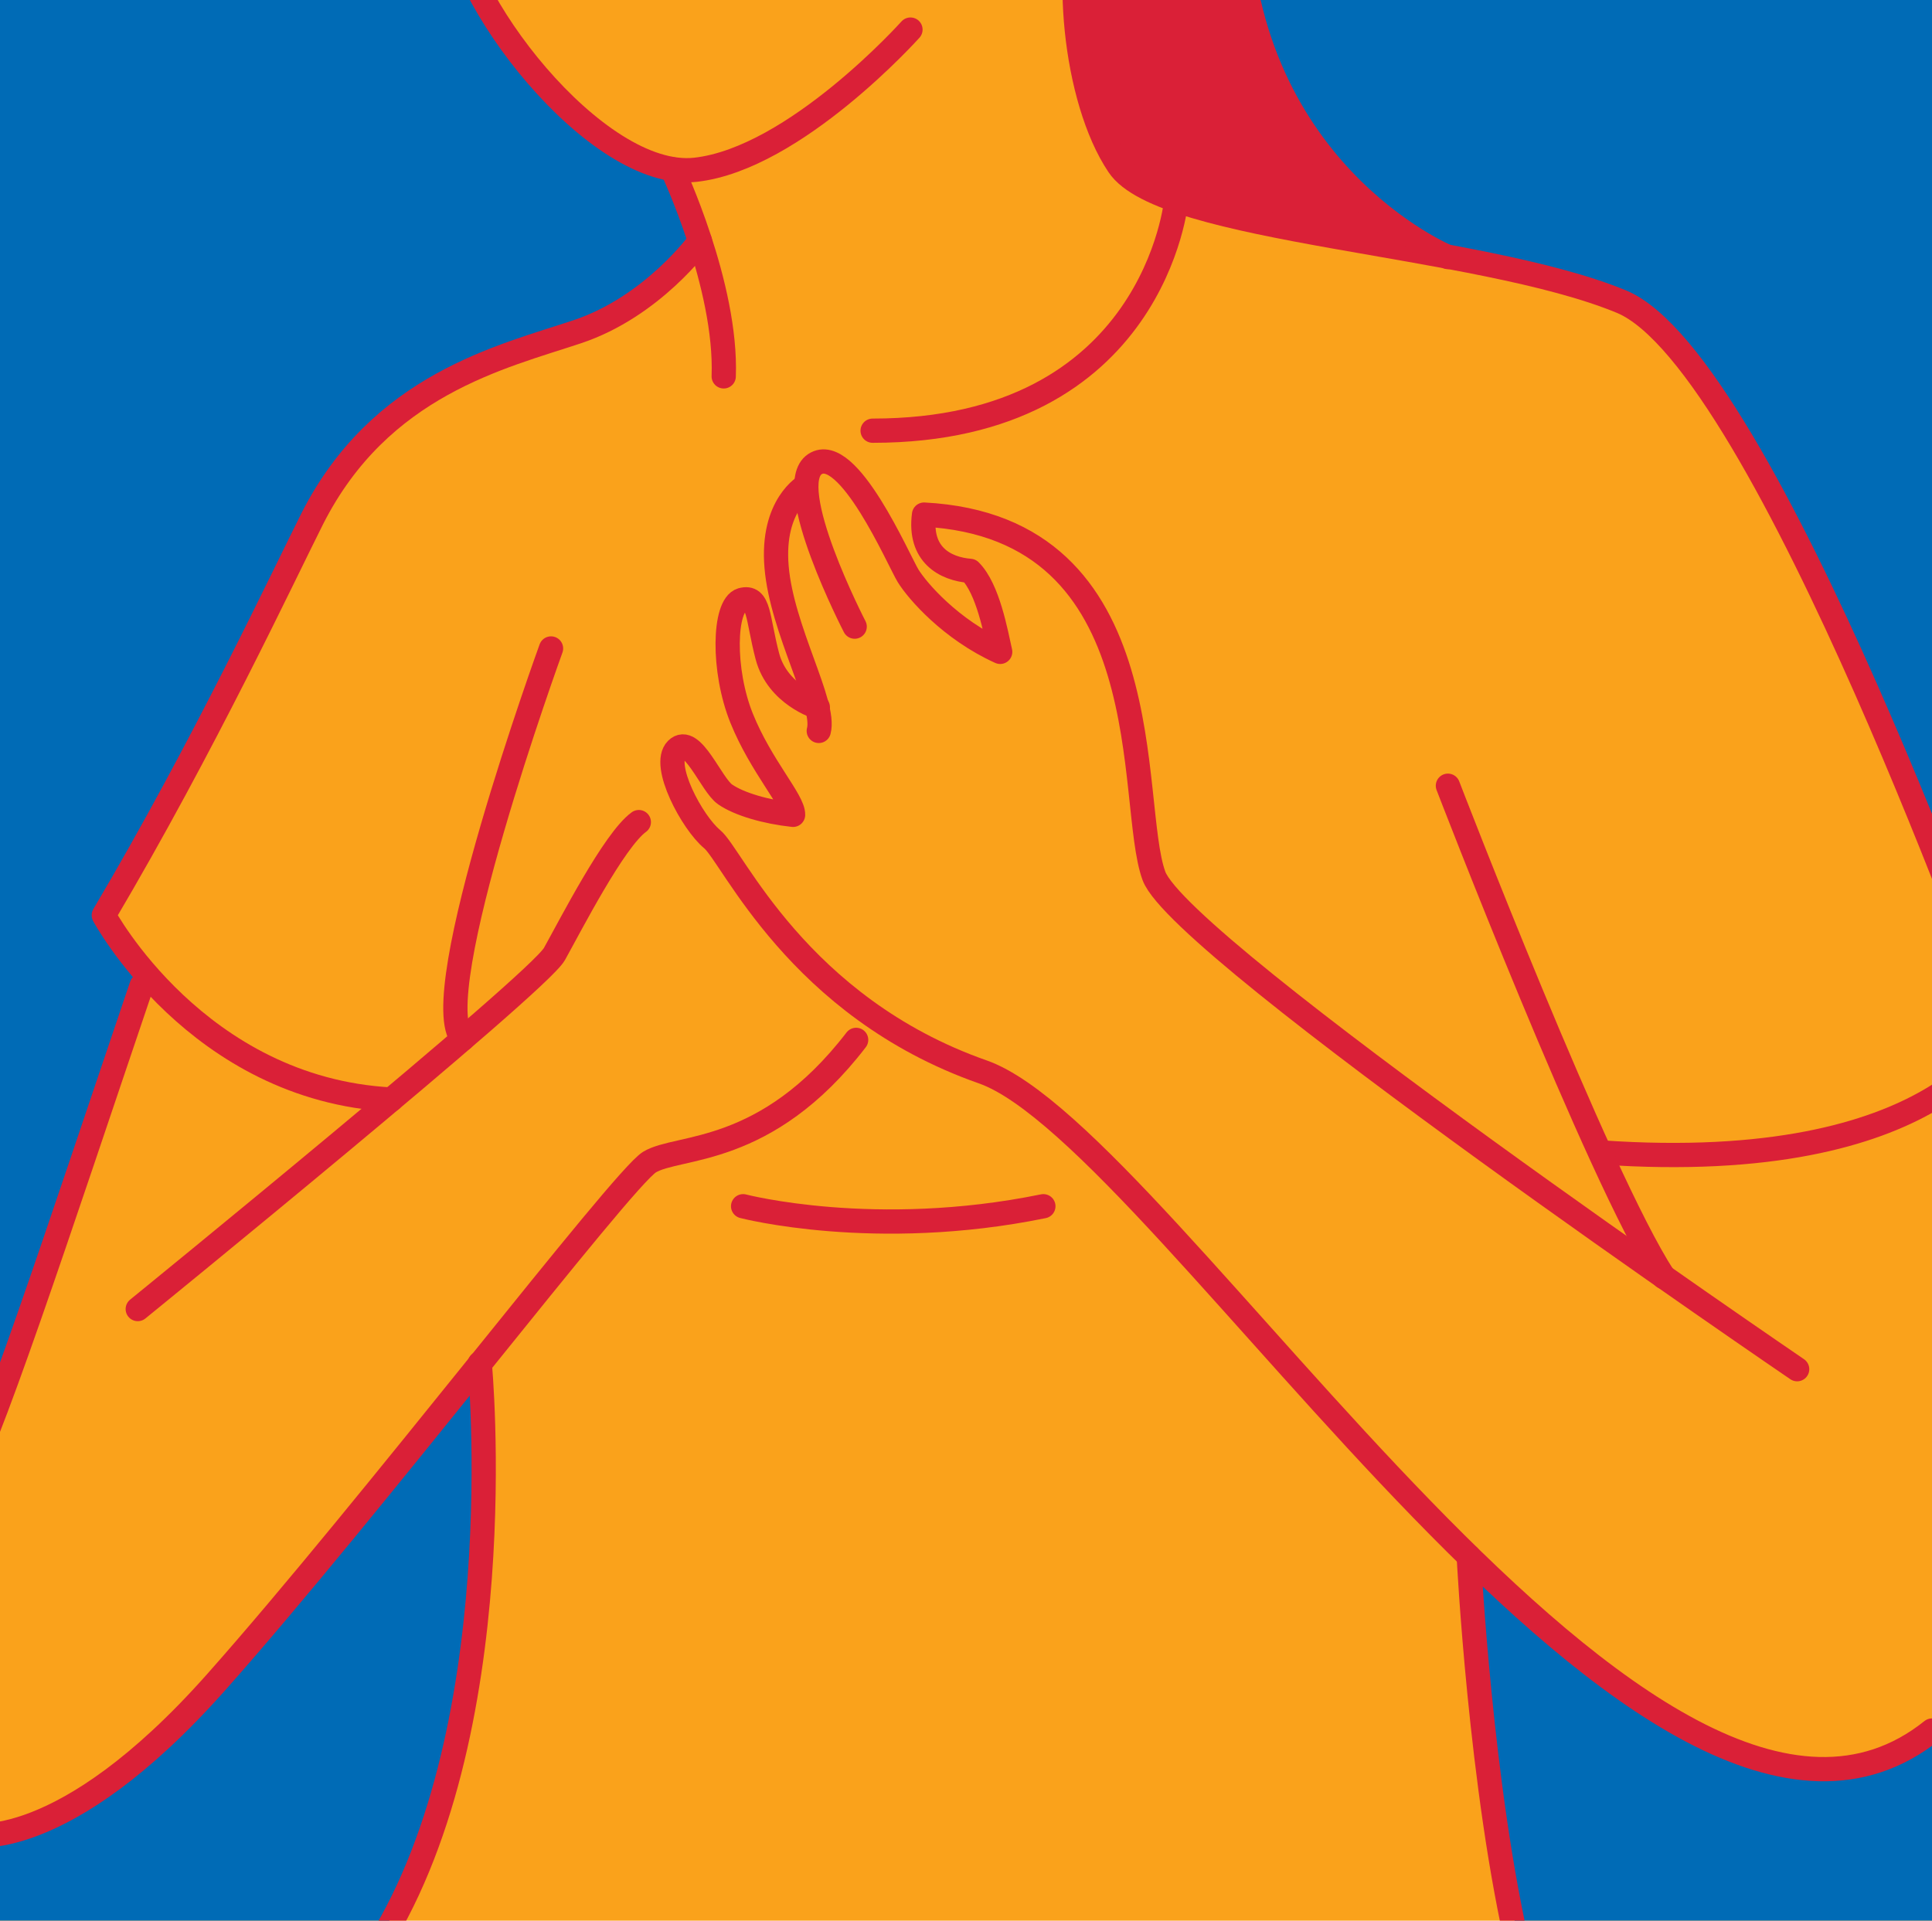 <?xml version="1.0" encoding="utf-8"?>
<!-- Generator: Adobe Illustrator 25.0.0, SVG Export Plug-In . SVG Version: 6.00 Build 0)  -->
<svg version="1.1" id="Layer_1" xmlns="http://www.w3.org/2000/svg" xmlns:xlink="http://www.w3.org/1999/xlink" x="0px" y="0px"
	 viewBox="0 0 398.3 396" style="enable-background:new 0 0 398.3 396;" xml:space="preserve">
<style type="text/css">
	.st0{fill:#FAA21B;}
	.st1{fill:#DA2037;}
	.st2{fill:#006BB6;}
	.st3{clip-path:url(#SVGID_2_);}
	.st4{fill:none;stroke:#DA2037;stroke-width:5;stroke-linecap:round;stroke-linejoin:round;stroke-miterlimit:10;}
</style>
<g>
	<rect x="-1.7" y="-0.6" class="st0" width="400" height="400"/>
	<path class="st1" d="M242.6,40.9C242.7,40.9,242.7,40.9,242.6,40.9c10.2,3.6,25.3,6.2,40.9,8.9c3.9,0.7,7.8,1.4,11.7,2.1
		c-8.5-4.6-31.3-19.9-38.4-52.4h-34.6c0.3,12.2,3.3,26,8.9,34.4C232.8,36.6,237,38.9,242.6,40.9z"/>
	<g>
		<path class="st2" d="M298.7,52.5c13.5,2.5,26.4,5.4,35.8,9.3c19.6,8.1,47,69.5,63.8,111.4V-0.6H257.8
			C266.3,38.2,297.5,52,298.7,52.5z"/>
		<path class="st2" d="M375.9,365.3c-22.2,0-47.6-18.9-72.6-43.1c0.4,7.6,2.9,47.1,9.7,77.2h85.3v-41.9
			C391.4,362.9,383.8,365.3,375.9,365.3z"/>
		<path class="st2" d="M98.5,282.4c-17.8,22.1-38.1,47.2-53.7,64.8c-23,25.9-39.2,30.9-46.6,31.7v20.5h80.1
			C103.2,358.2,99.3,292.2,98.5,282.4z"/>
		<path class="st2" d="M19.8,229.5c2.8-8.4,5.8-17.2,8.9-26.3c-5.6-7.6-7.7-14.3-7.7-14.4c0-0.1,0-0.3,0-0.4
			C37.8,160,52,131.1,59.6,115.6c1.8-3.7,3.3-6.7,4.4-8.9c12.9-25.5,34.8-32.4,50.8-37.4c1.4-0.4,2.8-0.9,4.1-1.3
			c14.2-4.7,23.6-16.5,24.9-18.3c-2.4-7.5-5-13.1-5.5-14.3c-7.4-1.3-14.6-6.5-19.8-11.1c-7.9-7-15-16.2-19.7-24.8H-1.7v292.1
			C3.8,276.9,11.2,254.9,19.8,229.5z"/>
	</g>
	<g>
		<defs>
			<rect id="SVGID_1_" x="-1.7" y="-0.6" width="400" height="400"/>
		</defs>
		<clipPath id="SVGID_2_">
			<use xlink:href="#SVGID_1_"  style="overflow:visible;"/>
		</clipPath>
		<g class="st3">
			<path class="st4" d="M224.5-21c-5.6,12.8-3.1,41.4,6.1,55.1c9.2,13.8,74,15.8,103.7,28.1c29.6,12.3,78.5,150.3,78.5,150.3
				s-12.5,30-82.8,25.1"/>
			<path class="st4" d="M187.7,6.1c0,0-23.8,26.6-44.3,28.9s-50-36.1-50-53.8"/>
			<path class="st4" d="M149.2,77.6c0.7-18.7-10.6-42.7-10.6-42.7"/>
			<path class="st4" d="M29.2,203.2c-17.4,51.3-31.9,95.9-38,105.5"/>
			<path class="st4" d="M144.3,49.7c0,0-9.7,13.5-25.3,18.7s-40.6,10.9-54.6,38.5c-5.9,11.7-22.3,46.8-43,81.8
				c0,0,19.2,35.9,59.3,38"/>
			<path class="st4" d="M-6.1,378.3c0,0,18.9,4.3,50.6-31.4s83.6-103.7,89.4-107.3c5.9-3.6,24-1,42.6-25.2"/>
			<path class="st4" d="M28.4,269.9c0,0,82.5-67.1,85.9-73.2c3.4-6.1,12.3-23.5,17.4-27.2"/>
			<path class="st4" d="M113.6,133.7c0,0-26.2,72.1-18.2,80.5"/>
			<path class="st4" d="M98.9,281.1c0,0,7.4,77.3-22.2,121.9"/>
			<path class="st4" d="M370.5,282.3c0,0-127-86.5-132.6-101.7c-5.6-15.2,2.4-71.9-47.4-74.5c-1.1,8.3,4.4,11.2,9.5,11.6
				c3.7,3.7,5.3,12.7,6.2,16.7c-10.2-4.6-17.1-12.6-19-15.7c-1.9-3.1-12.4-27.5-19.2-23s8.2,33.5,8.2,33.5"/>
			<path class="st4" d="M166.2,100.1c0,0-7.2,3.9-6.1,16.8c1.1,13,10.2,28.2,8.7,33.8"/>
			<path class="st4" d="M168.6,145.8c0,0-8.3-2.5-10.4-10.5s-1.6-12.6-5.3-11.6c-3.7,1.1-4,14.5,0,24.4c4,9.9,10.7,17,10.6,19.9
				c-5.6-0.6-11.1-2.2-14-4.2s-6.8-12.5-10-9.3c-3.2,3.2,3.2,15.1,7.3,18.5c4.2,3.4,17.6,34.6,55.8,48s138.1,181.9,195.7,135.8"/>
			<path class="st4" d="M298.5,162c0,0,31,80.6,44.5,101.3"/>
			<path class="st4" d="M302.8,320.9c0,0,2.4,48,10.5,82.1"/>
			<path class="st4" d="M153.2,248.7c0,0,27.2,7.1,61.9,0"/>
			<path class="st4" d="M242.5,41.3c0,0-4.4,47.5-62.6,47.5"/>
			<path class="st4" d="M298.5,53c0,0-43.4-17.9-43.4-74"/>
		</g>
	</g>
</g>
</svg>
